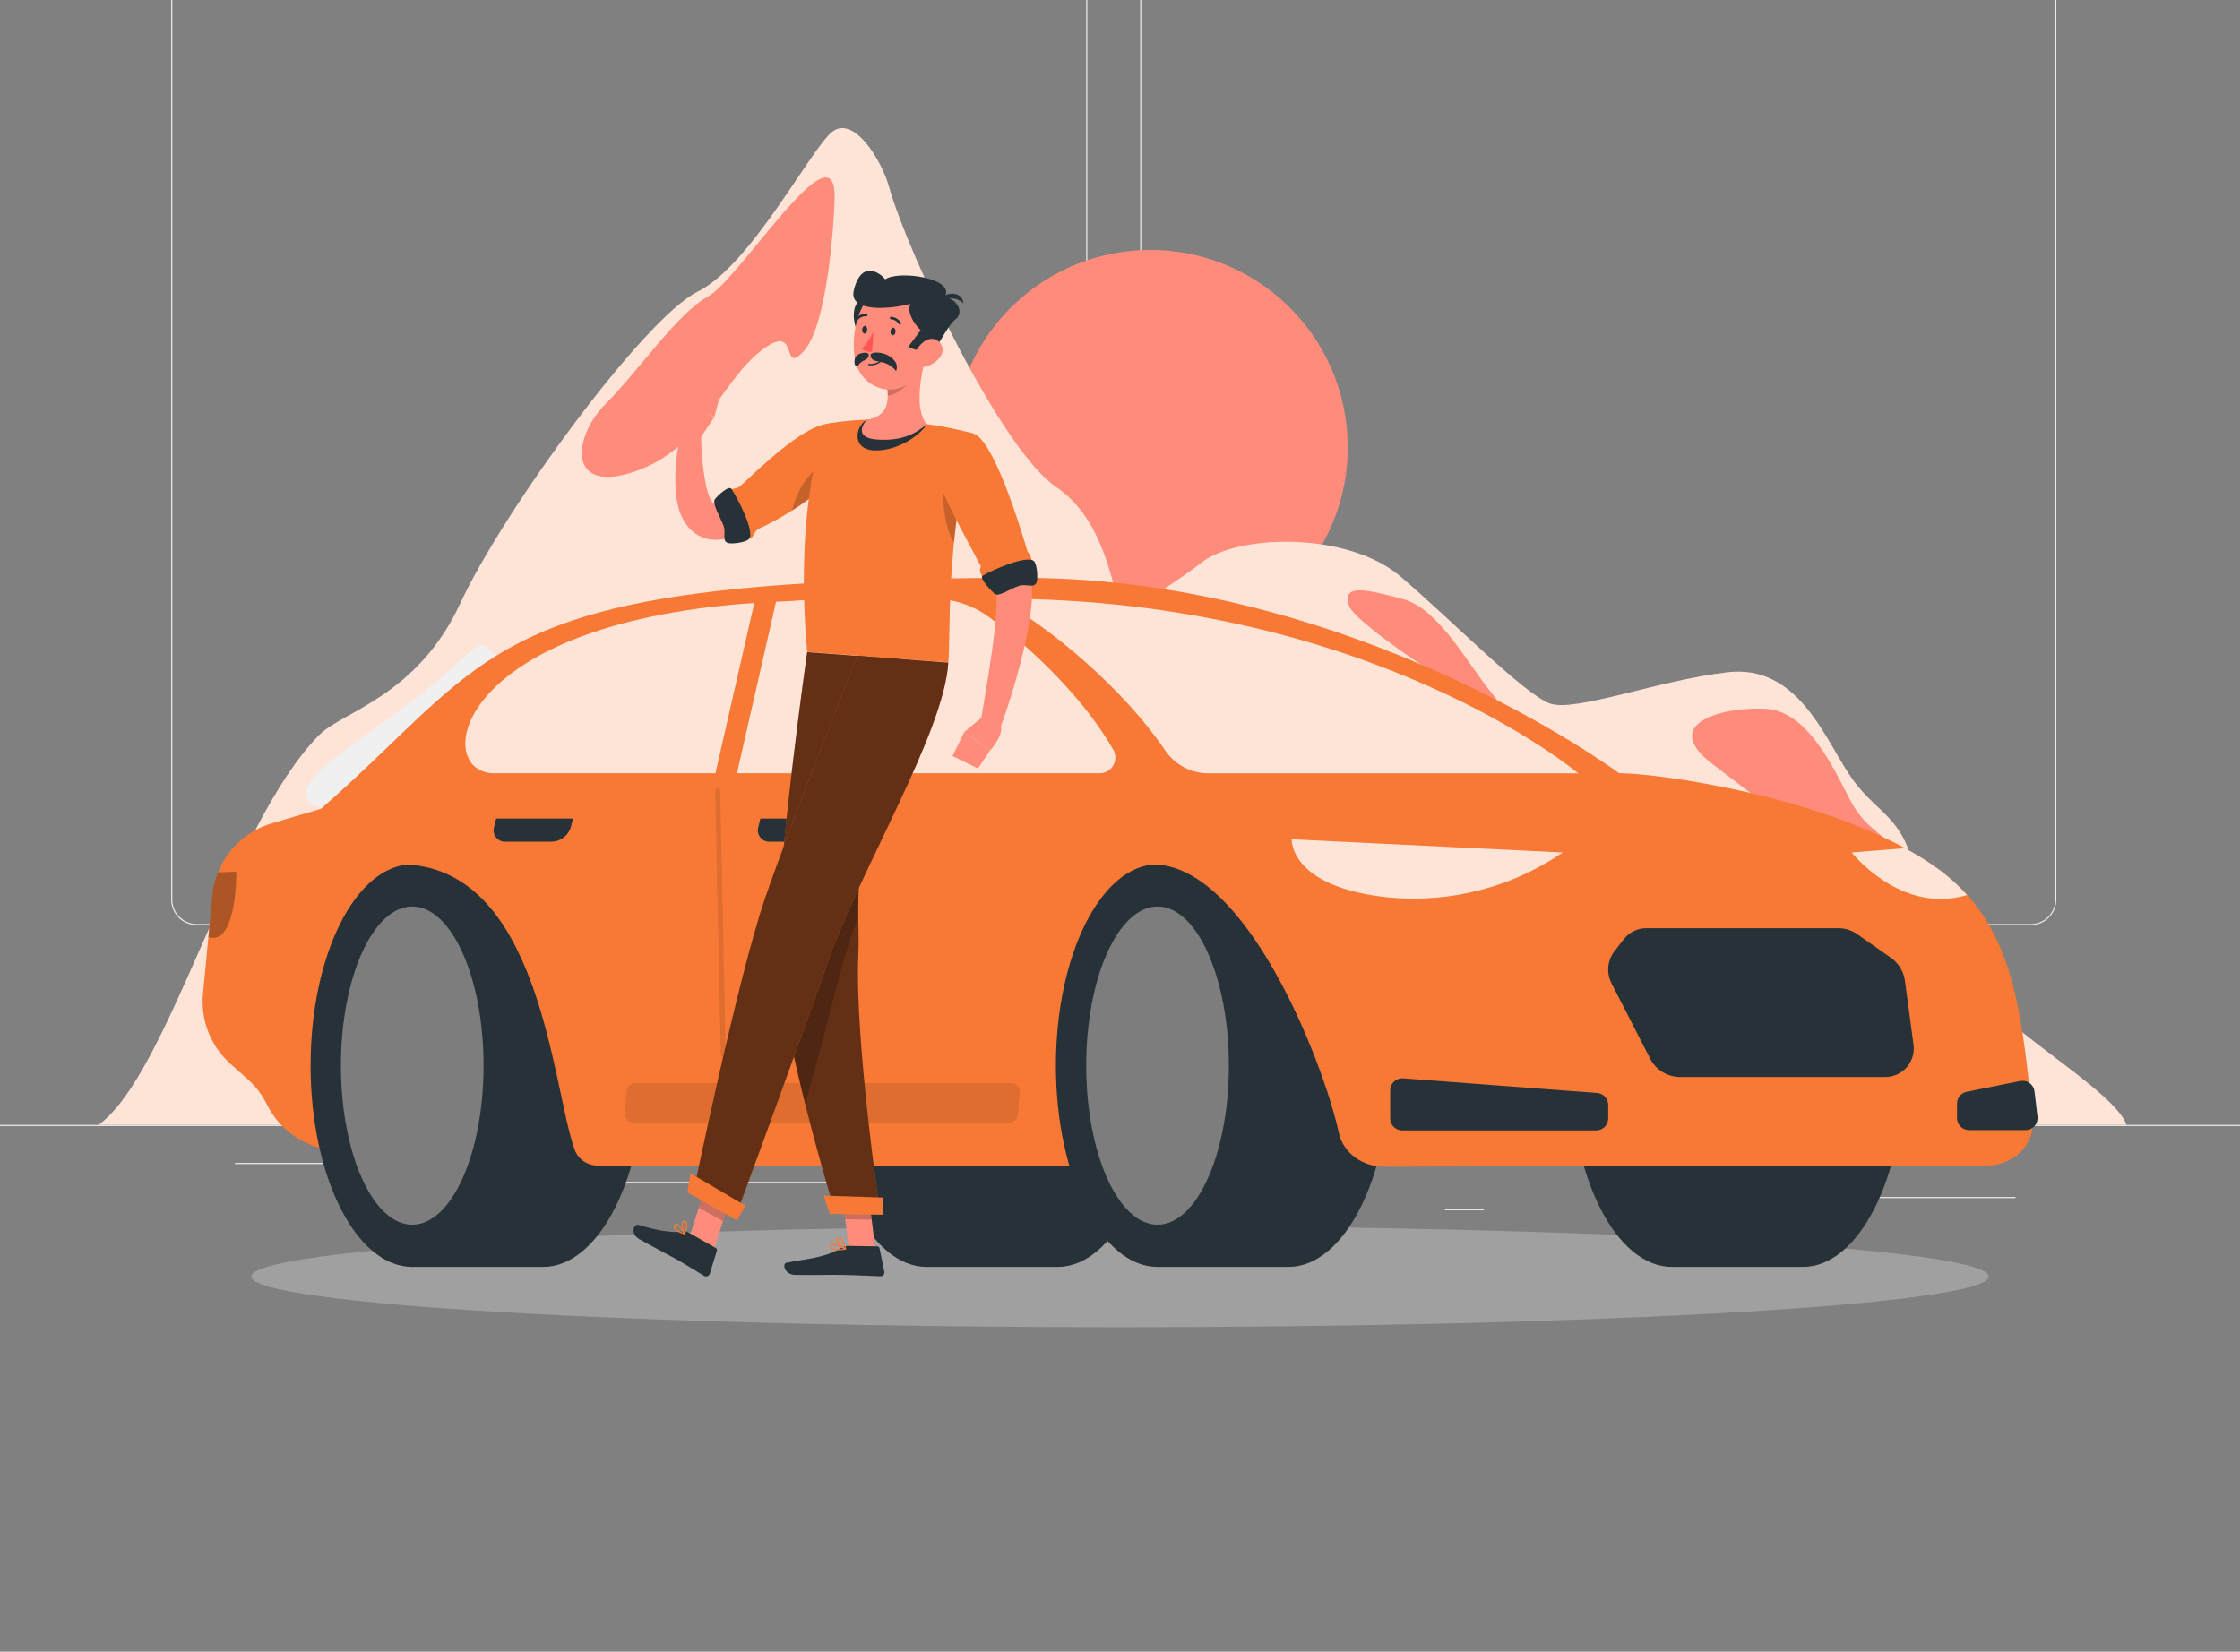 <?xml version="1.0" encoding="UTF-8"?> <svg xmlns="http://www.w3.org/2000/svg" width="339" height="250" viewBox="0 0 339 250" fill="none"><rect x="0" y="0" width="339" height="250" fill="#808080" stroke="none"/><g clip-path="url(#clip0_1_361)"><path d="M339 170.267H0V170.437H339V170.267Z" fill="#EBEBEB"></path><path d="M305.032 181.176H282.577V181.346H305.032V181.176Z" fill="#EBEBEB"></path><path d="M224.567 183.02H218.675V183.19H224.567V183.02Z" fill="#EBEBEB"></path><path d="M281.899 174.884H268.888V175.054H281.899V174.884Z" fill="#EBEBEB"></path><path d="M64.851 176.023H35.568V176.193H64.851V176.023Z" fill="#EBEBEB"></path><path d="M75.183 176.023H70.892V176.193H75.183V176.023Z" fill="#EBEBEB"></path><path d="M152.652 178.885H89.137V179.054H152.652V178.885Z" fill="#EBEBEB"></path><path d="M160.686 140.028H29.771C28.745 140.027 27.762 139.618 27.038 138.892C26.313 138.166 25.906 137.183 25.906 136.157V-47.873C25.915 -48.892 26.326 -49.867 27.05 -50.586C27.773 -51.304 28.751 -51.708 29.771 -51.71H160.686C161.713 -51.71 162.697 -51.302 163.423 -50.576C164.15 -49.85 164.557 -48.865 164.557 -47.839V136.157C164.557 137.184 164.15 138.168 163.423 138.894C162.697 139.62 161.713 140.028 160.686 140.028ZM29.771 -51.574C28.79 -51.573 27.851 -51.182 27.158 -50.488C26.465 -49.794 26.076 -48.853 26.076 -47.873V136.157C26.076 137.138 26.465 138.078 27.158 138.772C27.851 139.466 28.79 139.857 29.771 139.859H160.686C161.667 139.857 162.608 139.466 163.302 138.773C163.995 138.079 164.386 137.138 164.388 136.157V-47.873C164.386 -48.854 163.995 -49.794 163.302 -50.488C162.608 -51.182 161.667 -51.573 160.686 -51.574H29.771Z" fill="#EBEBEB"></path><path d="M307.344 140.028H176.422C175.396 140.027 174.413 139.618 173.687 138.892C172.961 138.167 172.553 137.183 172.551 136.157V-47.873C172.562 -48.893 172.974 -49.868 173.699 -50.586C174.423 -51.304 175.402 -51.708 176.422 -51.71H307.344C308.363 -51.706 309.339 -51.302 310.061 -50.583C310.783 -49.865 311.193 -48.891 311.202 -47.873V136.157C311.202 137.181 310.796 138.164 310.073 138.89C309.35 139.615 308.369 140.025 307.344 140.028ZM176.422 -51.574C175.441 -51.573 174.501 -51.182 173.807 -50.488C173.113 -49.794 172.722 -48.854 172.721 -47.873V136.157C172.722 137.138 173.113 138.079 173.807 138.773C174.501 139.466 175.441 139.857 176.422 139.859H307.344C308.325 139.857 309.266 139.466 309.96 138.773C310.654 138.079 311.044 137.138 311.046 136.157V-47.873C311.044 -48.854 310.654 -49.794 309.96 -50.488C309.266 -51.182 308.325 -51.573 307.344 -51.574H176.422Z" fill="#EBEBEB"></path><path d="M178.877 97.202C195.166 94.558 206.227 79.21 203.583 62.921C200.939 46.633 185.591 35.571 169.302 38.215C153.013 40.859 141.952 56.208 144.596 72.496C147.24 88.785 162.588 99.846 178.877 97.202Z" fill="#FF8B7B"></path><path d="M181.704 85.246C187.352 80.724 204.078 80.5 211.984 87.28C219.889 94.06 230.744 105.132 234.588 106.488C238.432 107.844 251.233 102.874 261.559 101.742C271.885 100.609 275.946 111.234 279.784 117.112C283.621 122.99 287.696 123.214 289.506 130.896C291.316 138.577 294.699 144.232 299.9 150.558C305.1 156.883 320.24 165.474 321.82 170.267H155.032L153.228 104.908C157.716 100.386 176.022 89.768 181.704 85.246Z" fill="#FEE4D7"></path><path d="M48.321 111.234C51.826 107.695 63.156 105.362 69.644 91.348C76.133 77.334 97.442 48.18 105.578 44.146C113.714 40.111 122.711 22.45 125.966 19.934C129.22 17.419 133.424 24.226 134.549 28.294C137.478 38.64 151.499 68.072 159.839 73.72C168.178 79.368 168.761 91.572 171.087 98.582C173.412 105.593 187.67 109.654 190.911 118.692C194.152 127.729 230.235 170.267 230.235 170.267H14.916C25.642 162.477 34.822 124.868 48.321 111.234Z" fill="#FEE4D7"></path><path d="M126.305 29.65C126.305 33.128 125.254 49.237 121.633 53.156C118.013 57.075 121.206 48.336 115.09 53.156C108.975 57.977 106.276 67.916 96.018 71.388C85.76 74.859 86.682 66.113 91.652 61.136C96.622 56.16 102.5 47.427 107.178 44.864C111.856 42.301 126.305 18.951 126.305 29.65Z" fill="#FF8B7B"></path><path d="M101.022 101.667C105.897 94.928 83.997 102.725 77.367 100.311C70.736 97.897 75.861 94.589 66.213 103.023C56.566 111.457 39.853 119.6 48.891 122.461C57.928 125.323 91.95 114.176 101.022 101.667Z" fill="#F0F0F0"></path><path d="M225.855 105.023C222.113 100.548 217.835 92.141 212.295 90.67C206.756 89.199 203.034 88.297 204.159 91.687C205.285 95.077 231.686 111.98 225.855 105.023Z" fill="#FF8B7B"></path><path d="M286.502 129.092C285.54 125.953 282.584 126.041 279.987 121.065C277.39 116.088 273.546 107.62 267.213 107.281C260.881 106.942 250.86 109.43 259.308 115.756C267.756 122.082 289.852 140.049 286.502 129.092Z" fill="#FF8B7B"></path><path d="M169.5 200.886C242.102 200.886 300.957 197.449 300.957 193.211C300.957 188.972 242.102 185.536 169.5 185.536C96.898 185.536 38.043 188.972 38.043 193.211C38.043 197.449 96.898 200.886 169.5 200.886Z" fill="#A0A0A0"></path><path d="M160.049 191.76C168.544 191.76 175.432 178.118 175.432 161.29C175.432 144.463 168.544 130.821 160.049 130.821H140.346V191.76H160.049Z" fill="#263238"></path><path d="M140.244 191.76C148.741 191.76 155.628 178.118 155.628 161.29C155.628 144.463 148.741 130.821 140.244 130.821C131.748 130.821 124.86 144.463 124.86 161.29C124.86 178.118 131.748 191.76 140.244 191.76Z" fill="#263238"></path><path d="M272.848 191.76C281.343 191.76 288.225 178.118 288.225 161.29C288.225 144.463 281.37 130.821 272.848 130.821H253.111V191.76H272.848Z" fill="#263238"></path><path d="M253.036 191.76C261.533 191.76 268.42 178.118 268.42 161.29C268.42 144.463 261.533 130.821 253.036 130.821C244.54 130.821 237.653 144.463 237.653 161.29C237.653 178.118 244.54 191.76 253.036 191.76Z" fill="#263238"></path><path d="M59.217 176.417L48.68 173.82C46.898 173.383 45.232 172.562 43.8 171.413C42.369 170.264 41.207 168.815 40.395 167.169C39.676 165.716 38.684 164.415 37.473 163.338L34.883 161.033C33.404 159.716 32.256 158.069 31.533 156.225C30.81 154.382 30.531 152.394 30.72 150.422L32.144 135.506C32.383 133.005 33.364 130.633 34.961 128.694C36.558 126.755 38.698 125.338 41.107 124.624L48.64 122.4L75.814 120.461L59.217 176.417Z" fill="#F87935"></path><path d="M82.194 191.76C90.689 191.76 97.578 178.118 97.578 161.29C97.578 144.463 90.689 130.821 82.194 130.821H62.464V191.76H82.194Z" fill="#263238"></path><path d="M62.39 191.76C70.886 191.76 77.773 178.118 77.773 161.29C77.773 144.463 70.886 130.821 62.39 130.821C53.893 130.821 47.006 144.463 47.006 161.29C47.006 178.118 53.893 191.76 62.39 191.76Z" fill="#263238"></path><path d="M62.389 185.373C68.351 185.373 73.183 174.591 73.183 161.29C73.183 147.99 68.351 137.208 62.389 137.208C56.428 137.208 51.596 147.99 51.596 161.29C51.596 174.591 56.428 185.373 62.389 185.373Z" fill="#7D7D7D"></path><path d="M218.485 176.417L245.049 117.051C245.049 117.051 205.305 87.463 154.875 87.463C73.143 87.463 75.95 98.481 48.599 122.4L60.539 130.821C81.78 130.821 83.55 164.491 86.947 173.962C87.201 174.68 87.671 175.302 88.292 175.741C88.914 176.181 89.657 176.417 90.418 176.417H218.485Z" fill="#F87935"></path><path d="M194.993 191.76C203.488 191.76 210.37 178.118 210.37 161.29C210.37 144.463 203.488 130.821 194.993 130.821H175.256V191.76H194.993Z" fill="#263238"></path><path d="M175.182 191.76C183.678 191.76 190.565 178.118 190.565 161.29C190.565 144.463 183.678 130.821 175.182 130.821C166.685 130.821 159.798 144.463 159.798 161.29C159.798 178.118 166.685 191.76 175.182 191.76Z" fill="#263238"></path><path d="M175.182 185.373C181.143 185.373 185.975 174.591 185.975 161.29C185.975 147.99 181.143 137.208 175.182 137.208C169.22 137.208 164.388 147.99 164.388 161.29C164.388 174.591 169.22 185.373 175.182 185.373Z" fill="#7D7D7D"></path><path d="M202.634 171.515C200.186 160.396 188.484 130.835 174.456 130.835L159.255 117.031H245.049C250.989 117.031 277.37 120.678 292.32 130.801C304.395 138.978 305.88 151.392 307.615 169.528C307.975 173.23 304.734 176.41 300.639 176.417C266.264 176.417 224.662 176.546 209.516 176.593C206.173 176.627 203.291 174.491 202.634 171.515Z" fill="#F87935"></path><path opacity="0.8" d="M238.846 117.051H182.918C181.624 117.056 180.349 116.744 179.203 116.143C178.058 115.541 177.078 114.668 176.348 113.6C170.124 104.379 159.106 95.036 151.031 90.609C207.576 90.609 238.846 117.051 238.846 117.051Z" fill="white"></path><path opacity="0.8" d="M149.648 93.382C156.428 98.291 164.144 105.898 168.476 113.458C168.686 113.818 168.798 114.227 168.8 114.645C168.802 115.062 168.695 115.472 168.489 115.835C168.284 116.198 167.986 116.501 167.627 116.713C167.268 116.925 166.859 117.039 166.442 117.044H74.783C65.061 117.044 68.288 92.826 119.077 91.009C123.864 90.595 135.024 90.582 141.193 90.609C144.232 90.626 147.19 91.595 149.648 93.382Z" fill="white"></path><path d="M212.329 163.216L241.707 165.433C242.165 165.467 242.593 165.674 242.905 166.011C243.217 166.348 243.39 166.791 243.388 167.25V169.284C243.388 169.766 243.197 170.228 242.856 170.569C242.515 170.91 242.053 171.101 241.571 171.101H212.214C211.731 171.101 211.269 170.91 210.927 170.569C210.585 170.229 210.392 169.767 210.39 169.284V165.06C210.387 164.809 210.436 164.56 210.533 164.328C210.631 164.097 210.775 163.888 210.957 163.715C211.139 163.541 211.355 163.408 211.591 163.322C211.827 163.236 212.079 163.2 212.329 163.216Z" fill="#263238"></path><path d="M305.71 163.623L297.642 165.25C297.229 165.332 296.857 165.554 296.59 165.879C296.323 166.204 296.177 166.612 296.177 167.033V169.237C296.177 169.476 296.225 169.713 296.316 169.934C296.408 170.154 296.543 170.355 296.712 170.524C296.882 170.693 297.083 170.826 297.304 170.917C297.525 171.008 297.762 171.055 298.001 171.054H306.544C306.802 171.055 307.056 171.001 307.291 170.896C307.526 170.791 307.736 170.637 307.908 170.445C308.079 170.252 308.207 170.026 308.284 169.78C308.361 169.535 308.385 169.275 308.354 169.02L307.9 165.196C307.871 164.944 307.789 164.701 307.66 164.482C307.532 164.263 307.359 164.074 307.153 163.926C306.946 163.778 306.712 163.674 306.463 163.622C306.215 163.57 305.958 163.57 305.71 163.623Z" fill="#263238"></path><path opacity="0.8" d="M236.507 129.031L195.488 127.038C195.488 127.038 195.067 134.306 210.268 135.852C219.542 136.702 228.821 134.29 236.507 129.031Z" fill="white"></path><path opacity="0.3" d="M32.137 135.499C32.252 134.308 32.537 133.139 32.985 132.028L35.764 131.947C35.764 131.947 35.893 142.612 31.866 141.94C31.753 141.923 31.642 141.896 31.534 141.859L32.137 135.499Z" fill="black"></path><path opacity="0.8" d="M288.279 128.38C289.664 129.123 291.01 129.936 292.313 130.814C294.295 132.142 296.105 133.708 297.703 135.479C297.13 135.642 296.548 135.773 295.961 135.872C286.855 137.438 280.238 129.031 280.238 129.031L288.279 128.38Z" fill="white"></path><path d="M249.212 140.489H278.238C279.255 140.495 280.246 140.812 281.078 141.398L286.15 144.957C286.726 145.356 287.212 145.87 287.58 146.466C287.947 147.063 288.188 147.728 288.286 148.422L289.581 158.029C289.677 158.651 289.637 159.286 289.463 159.891C289.289 160.496 288.985 161.055 288.573 161.53C288.16 162.005 287.649 162.384 287.075 162.642C286.501 162.899 285.877 163.028 285.248 163.019H254.209C253.281 163.007 252.374 162.741 251.586 162.251C250.797 161.761 250.157 161.066 249.734 160.24L243.938 148.937C243.52 148.167 243.332 147.293 243.397 146.419C243.462 145.545 243.776 144.708 244.304 144.008L245.755 142.144C246.165 141.621 246.691 141.2 247.291 140.913C247.89 140.627 248.548 140.481 249.212 140.489Z" fill="#263238"></path><path opacity="0.1" d="M96.208 163.928H152.97C153.159 163.927 153.345 163.966 153.517 164.041C153.69 164.116 153.845 164.227 153.972 164.365C154.1 164.503 154.197 164.667 154.258 164.845C154.319 165.023 154.342 165.212 154.326 165.399L154.035 168.701C154.004 169.039 153.848 169.353 153.597 169.582C153.346 169.81 153.018 169.936 152.679 169.935H95.91C95.722 169.936 95.535 169.897 95.363 169.822C95.19 169.747 95.035 169.636 94.908 169.498C94.78 169.36 94.683 169.196 94.622 169.018C94.561 168.84 94.538 168.651 94.554 168.464L94.845 165.155C94.878 164.817 95.035 164.503 95.288 164.276C95.54 164.049 95.869 163.925 96.208 163.928Z" fill="black"></path><path d="M114.304 90.609L117.701 89.951L110.751 120.461H107.497L114.304 90.609Z" fill="#F87935"></path><path d="M126.705 123.892H115.077L114.779 125.112C114.688 125.38 114.664 125.667 114.708 125.946C114.753 126.226 114.866 126.49 115.037 126.716C115.207 126.942 115.43 127.123 115.687 127.243C115.943 127.363 116.225 127.418 116.508 127.404H123.538C124.196 127.373 124.827 127.135 125.341 126.723C125.855 126.311 126.226 125.748 126.4 125.112L126.705 123.892Z" fill="#263238"></path><path d="M86.709 123.892H75.088L74.79 125.112C74.699 125.38 74.675 125.667 74.72 125.946C74.765 126.226 74.878 126.49 75.048 126.716C75.219 126.942 75.442 127.123 75.698 127.243C75.954 127.363 76.236 127.418 76.519 127.404H83.55C84.208 127.373 84.839 127.135 85.353 126.723C85.867 126.311 86.237 125.748 86.411 125.112L86.709 123.892Z" fill="#263238"></path><path opacity="0.1" d="M109.47 159.982C109.369 159.982 109.271 159.942 109.199 159.871C109.127 159.8 109.085 159.704 109.083 159.602L108.229 119.655C108.229 119.552 108.268 119.453 108.339 119.379C108.41 119.304 108.506 119.26 108.609 119.254C108.71 119.254 108.807 119.294 108.88 119.365C108.952 119.436 108.993 119.533 108.995 119.634L109.836 159.589C109.836 159.691 109.796 159.789 109.726 159.862C109.655 159.935 109.558 159.978 109.456 159.982H109.47Z" fill="black"></path><path d="M132.481 189.102L128.474 189.041L127.322 179.752L131.329 179.813L132.481 189.102Z" fill="#FF8B7B"></path><path d="M108.094 189.007L104.432 186.966L107.165 178.349L110.826 180.39L108.094 189.007Z" fill="#FF8B7B"></path><path d="M104.087 186.485L108.331 188.899C108.4 188.936 108.454 188.996 108.484 189.069C108.514 189.142 108.517 189.223 108.494 189.299L107.422 192.79C107.396 192.875 107.351 192.953 107.29 193.018C107.229 193.082 107.154 193.132 107.071 193.164C106.988 193.195 106.899 193.207 106.811 193.199C106.722 193.19 106.637 193.162 106.561 193.116C105.205 192.323 104.256 191.672 102.534 190.695C101.476 190.099 98.222 188.397 96.764 187.57C95.306 186.743 95.93 185.183 96.601 185.393C99.618 186.329 102.1 186.668 103.381 186.383C103.621 186.328 103.872 186.364 104.087 186.485Z" fill="#263238"></path><path d="M128.393 188.58L132.766 188.648C132.846 188.648 132.923 188.675 132.985 188.726C133.047 188.777 133.089 188.847 133.105 188.926L133.837 192.499C133.852 192.583 133.849 192.67 133.826 192.752C133.803 192.835 133.763 192.912 133.707 192.976C133.651 193.041 133.581 193.093 133.503 193.128C133.425 193.162 133.34 193.179 133.254 193.177C131.674 193.129 129.396 193.001 127.417 192.967C125.098 192.933 123.091 193.028 120.372 192.967C118.731 192.967 118.338 191.272 119.016 191.129C122.162 190.492 124.718 190.451 127.45 188.831C127.736 188.664 128.062 188.577 128.393 188.58Z" fill="#263238"></path><path d="M126.501 71.638C124.205 73.518 121.81 75.274 119.328 76.9C118.08 77.707 116.813 78.507 115.463 79.239C114.053 80.038 112.571 80.703 111.036 81.225C110.578 81.372 110.112 81.489 109.639 81.578C109.382 81.625 109.083 81.659 108.799 81.686C108.476 81.713 108.152 81.713 107.829 81.686C107.118 81.629 106.427 81.428 105.795 81.097C105.191 80.775 104.653 80.342 104.209 79.822C103.523 78.999 103.019 78.04 102.731 77.008C102.496 76.175 102.34 75.321 102.263 74.459C102.058 71.374 102.353 68.276 103.137 65.286L106.114 65.699C106.1 68.393 106.364 71.08 106.9 73.72C107.028 74.278 107.207 74.823 107.436 75.347C107.569 75.699 107.78 76.017 108.053 76.276C108.134 76.33 108.168 76.323 108.175 76.276C108.182 76.229 108.175 76.242 108.175 76.229C108.518 76.153 108.854 76.047 109.178 75.91C110.334 75.411 111.447 74.819 112.507 74.14C113.646 73.462 114.792 72.669 115.897 71.869C118.162 70.282 120.447 68.574 122.623 66.892L126.501 71.638Z" fill="#FF8B7B"></path><path d="M127.722 69.794C125.898 73.91 118.867 78.168 114.968 79.964C113.816 80.493 113.965 82.039 113.28 81.368C113.28 81.368 110.277 75.856 110.277 74.73C110.277 73.605 111.273 74.276 112.087 73.517C115.016 70.805 121.145 64.845 124.969 64.187C129.973 63.306 129.43 65.957 127.722 69.794Z" fill="#F87935"></path><path d="M110.697 73.998C110.311 73.428 108.71 74.92 108.202 75.544C107.693 76.168 109.09 78.432 109.511 79.612C109.931 80.791 109.104 82.046 110.392 82.229C111.07 82.324 113.002 82.073 113.375 81.551C114.25 80.432 111.626 75.368 110.697 73.998Z" fill="#263238"></path><path opacity="0.2" d="M119.897 77.252C123.179 75.184 126.542 72.459 127.728 69.794C127.803 69.611 127.891 69.442 127.959 69.266L128.027 68.588C123.572 69.347 120.548 73.849 119.897 77.252Z" fill="black"></path><path d="M105.537 66.94L108.121 63.109L103.903 61.387C103.903 61.387 101.517 64.099 103.225 66.465L105.537 66.94Z" fill="#FF8B7B"></path><path d="M109.205 58.946L105.327 58.818L103.903 61.353L108.121 63.075L109.205 58.946Z" fill="#FF8B7B"></path><path opacity="0.2" d="M127.322 179.752L127.918 184.539L131.925 184.607L131.329 179.82L127.322 179.752Z" fill="black"></path><path opacity="0.2" d="M110.826 180.39L107.165 178.349L105.761 182.797L109.416 184.837L110.826 180.39Z" fill="black"></path><path d="M147.35 65.638C143.031 80.853 143.905 96.996 143.512 100.264C140.38 100.04 128.596 99.159 122.155 98.677C120.121 75.795 124.962 64.174 124.962 64.174C124.962 64.174 126.318 63.909 128.203 63.719C128.786 63.658 129.417 63.604 130.074 63.57C130.44 63.57 130.807 63.536 131.179 63.53C134.218 63.581 137.252 63.807 140.265 64.208C140.834 64.275 141.41 64.364 141.973 64.452C142.536 64.54 143.004 64.635 143.485 64.73C145.661 65.164 147.35 65.638 147.35 65.638Z" fill="#F87935"></path><path d="M131.179 63.55C129.383 64.513 128.861 68.038 132.339 68.174C135.817 68.309 139.268 65.862 140.265 64.221L131.179 63.55Z" fill="#263238"></path><path opacity="0.2" d="M142.787 72.167C142.407 73.639 142.841 80.351 144.38 82.012C144.59 79.863 144.868 77.612 145.241 75.32L142.787 72.167Z" fill="black"></path><path d="M140.122 53.916C139.336 56.79 138.366 62.099 140.265 64.201C138.556 65.665 136.597 66.689 133.119 66.553C129.64 66.418 130.176 64.723 131.179 63.53C134.502 62.994 134.569 60.567 134.197 58.255L140.122 53.916Z" fill="#FF8B7B"></path><path opacity="0.2" d="M137.709 55.685L134.197 58.255C134.297 58.794 134.351 59.34 134.359 59.889C135.614 59.801 137.431 58.533 137.654 57.265C137.767 56.746 137.786 56.211 137.709 55.685Z" fill="black"></path><path d="M131.078 52.81C131.078 52.81 128.623 49.359 129.342 46.661C130.264 43.21 135.824 47.441 131.078 52.81Z" fill="#263238"></path><path d="M140.8 49.542C140.258 53.482 140.122 55.814 138 57.678C134.766 60.513 130.02 58.356 129.369 54.288C128.779 50.675 129.756 44.837 133.749 43.556C134.631 43.266 135.572 43.208 136.483 43.386C137.394 43.565 138.244 43.974 138.951 44.575C139.659 45.175 140.2 45.947 140.524 46.817C140.848 47.687 140.943 48.625 140.8 49.542Z" fill="#FF8B7B"></path><path d="M131.478 53.705C131.478 54.309 130.922 54.451 130.474 54.722C130.163 54.938 129.902 55.218 129.708 55.543C129.708 55.543 129.132 55.353 129.369 54.329C129.606 53.305 131.478 53.143 131.478 53.705Z" fill="#263238"></path><path d="M131.756 53.726C131.756 54.763 132.902 54.621 133.79 54.906C134.51 55.13 135.144 55.57 135.607 56.167C135.722 55.906 135.76 55.618 135.716 55.336C135.671 55.055 135.546 54.792 135.356 54.58C134.244 53.122 131.756 53.163 131.756 53.726Z" fill="#263238"></path><path d="M137.756 45.983C135.288 46.715 128.366 47.481 129.213 43.949C130.393 39.006 133.512 41.583 133.959 42.288C135.946 40.85 144.712 42.105 142.963 44.946C144.868 45.237 145.973 47.312 144.604 48.336C143.234 49.359 141.573 53.536 140.658 53.414C139.551 53.261 138.469 52.958 137.444 52.512L139.329 49.99C139.329 49.99 137.044 47.82 137.756 45.983Z" fill="#263238"></path><path d="M142.075 45.38C143.431 45.047 144.699 44.898 145.797 45.915C145.716 44.207 143.377 43.969 142.075 45.38Z" fill="#263238"></path><path d="M142.258 54.058C141.965 54.456 141.596 54.792 141.172 55.047C140.749 55.302 140.279 55.47 139.79 55.543C138.475 55.733 137.993 54.519 138.502 53.373C138.956 52.336 140.19 50.993 141.438 51.339C141.707 51.42 141.952 51.566 142.152 51.765C142.351 51.964 142.498 52.209 142.579 52.478C142.66 52.747 142.673 53.033 142.617 53.308C142.561 53.584 142.438 53.842 142.258 54.058Z" fill="#FF8B7B"></path><path d="M126.427 183.597L133.207 183.698C133.207 183.698 129.295 156.911 129.905 144.449C130.088 140.659 129.478 135.357 130.481 129.675C131.749 122.509 132.359 119.654 133.993 110.603C135.159 104.149 136.197 99.755 136.197 99.755L122.155 98.711C122.155 98.711 117.565 130.991 117.701 143.215C117.843 155.887 126.427 183.597 126.427 183.597Z" fill="#F87935"></path><path opacity="0.6" d="M126.427 183.597L133.207 183.698C133.207 183.698 129.295 156.911 129.905 144.449C130.088 140.659 129.478 135.357 130.481 129.675C131.749 122.509 132.359 119.654 133.993 110.603C135.159 104.149 136.197 99.755 136.197 99.755L122.155 98.711C122.155 98.711 117.565 130.991 117.701 143.215C117.843 155.887 126.427 183.597 126.427 183.597Z" fill="black"></path><path opacity="0.2" d="M130.481 129.675C130.005 132.647 129.808 135.657 129.891 138.666C128.725 141.961 127.708 145.086 126.996 147.866C125.755 152.727 123.789 160.104 121.877 167.189C119.796 158.89 117.769 149.297 117.708 143.181L130.481 129.675Z" fill="black"></path><path d="M129.728 99.24C129.728 99.24 119.64 124.733 115.816 135.852C111.626 148.002 104.866 180.797 104.866 180.797L111.246 184.41C111.246 184.41 121.186 157.378 125.301 145.547C129.993 132.069 142.929 110.773 143.512 100.298L129.728 99.24Z" fill="#F87935"></path><path opacity="0.6" d="M129.728 99.24C129.728 99.24 119.64 124.733 115.816 135.852C111.626 148.002 104.866 180.797 104.866 180.797L111.246 184.41C111.246 184.41 121.186 157.378 125.301 145.547C129.993 132.069 142.929 110.773 143.512 100.298L129.728 99.24Z" fill="black"></path><path d="M104.026 180.471L111.538 184.736L112.812 182.492L104.493 177.583L104.026 180.471Z" fill="#F87935"></path><path d="M125.572 183.739L133.654 183.868L133.695 181.258L124.664 180.973L125.572 183.739Z" fill="#F87935"></path><path d="M135.525 50.2C135.525 50.526 135.308 50.77 135.098 50.756C134.888 50.742 134.739 50.465 134.766 50.146C134.793 49.827 134.976 49.576 135.186 49.59C135.397 49.603 135.552 49.882 135.525 50.2Z" fill="#263238"></path><path d="M131.24 49.929C131.24 50.254 131.03 50.498 130.82 50.485C130.61 50.471 130.454 50.193 130.481 49.875C130.508 49.556 130.691 49.305 130.901 49.319C131.112 49.332 131.268 49.61 131.24 49.929Z" fill="#263238"></path><path d="M132.21 50.18C131.751 51.135 131.162 52.023 130.461 52.817C130.669 52.992 130.913 53.118 131.175 53.188C131.437 53.259 131.712 53.271 131.979 53.224L132.21 50.18Z" fill="#FF5652"></path><path d="M131.857 55.299C132.22 55.284 132.576 55.194 132.903 55.036C133.23 54.877 133.52 54.653 133.756 54.377C133.765 54.368 133.772 54.357 133.777 54.346C133.782 54.334 133.784 54.321 133.784 54.309C133.784 54.296 133.782 54.284 133.777 54.272C133.772 54.26 133.765 54.25 133.756 54.241C133.738 54.225 133.715 54.216 133.691 54.216C133.668 54.216 133.645 54.225 133.627 54.241C133.359 54.54 133.024 54.773 132.649 54.919C132.275 55.065 131.871 55.12 131.471 55.082C131.446 55.081 131.422 55.09 131.403 55.107C131.385 55.123 131.373 55.145 131.369 55.17C131.367 55.182 131.368 55.196 131.372 55.208C131.375 55.22 131.381 55.231 131.39 55.241C131.398 55.251 131.409 55.259 131.42 55.264C131.432 55.269 131.445 55.272 131.457 55.272C131.59 55.29 131.724 55.299 131.857 55.299Z" fill="#263238"></path><path d="M136.203 49.109C136.232 49.114 136.262 49.114 136.292 49.109C136.313 49.095 136.331 49.077 136.345 49.056C136.359 49.036 136.369 49.012 136.374 48.988C136.379 48.963 136.379 48.938 136.374 48.913C136.369 48.889 136.36 48.865 136.346 48.844C136.189 48.588 135.973 48.372 135.716 48.217C135.459 48.061 135.168 47.969 134.868 47.949C134.843 47.948 134.817 47.953 134.794 47.962C134.77 47.971 134.749 47.985 134.731 48.003C134.714 48.02 134.7 48.042 134.69 48.065C134.681 48.089 134.677 48.114 134.678 48.139C134.678 48.189 134.698 48.238 134.733 48.273C134.769 48.309 134.817 48.329 134.868 48.329C135.104 48.349 135.332 48.424 135.533 48.549C135.735 48.674 135.904 48.845 136.027 49.048C136.049 49.072 136.076 49.09 136.107 49.101C136.138 49.112 136.171 49.114 136.203 49.109Z" fill="#263238"></path><path d="M129.654 48.498C129.686 48.501 129.717 48.496 129.747 48.484C129.776 48.473 129.802 48.454 129.823 48.431C129.974 48.246 130.166 48.1 130.384 48.004C130.602 47.909 130.84 47.867 131.078 47.881C131.127 47.887 131.177 47.873 131.216 47.843C131.255 47.812 131.281 47.768 131.288 47.719C131.292 47.694 131.291 47.668 131.284 47.644C131.278 47.619 131.267 47.596 131.252 47.576C131.237 47.556 131.218 47.539 131.196 47.526C131.174 47.513 131.15 47.505 131.125 47.502C130.826 47.48 130.526 47.531 130.25 47.648C129.974 47.766 129.73 47.949 129.539 48.18C129.521 48.197 129.506 48.218 129.497 48.242C129.487 48.265 129.482 48.29 129.482 48.315C129.482 48.341 129.487 48.366 129.497 48.389C129.506 48.412 129.521 48.433 129.539 48.451C129.572 48.477 129.612 48.493 129.654 48.498Z" fill="#263238"></path><path d="M102.588 186.444C102.899 186.613 103.229 186.743 103.571 186.831C103.585 186.841 103.602 186.846 103.619 186.846C103.636 186.846 103.652 186.841 103.666 186.831C103.676 186.814 103.681 186.795 103.681 186.776C103.681 186.757 103.676 186.739 103.666 186.722C103.585 186.573 102.853 185.244 102.351 185.224C102.296 185.223 102.241 185.237 102.194 185.264C102.146 185.292 102.107 185.332 102.08 185.38C102.024 185.455 101.988 185.542 101.975 185.635C101.962 185.727 101.972 185.821 102.005 185.909C102.135 186.146 102.34 186.335 102.588 186.444ZM103.395 186.58C102.717 186.363 102.297 186.085 102.195 185.82C102.173 185.76 102.166 185.694 102.175 185.631C102.185 185.567 102.21 185.506 102.249 185.454C102.259 185.434 102.275 185.417 102.294 185.405C102.313 185.393 102.335 185.387 102.358 185.387C102.615 185.4 103.09 186.058 103.395 186.58Z" fill="#F87935"></path><path d="M103.551 186.824H103.598C103.616 186.824 103.633 186.819 103.647 186.809C103.662 186.799 103.673 186.786 103.68 186.77C103.68 186.722 104.188 185.671 103.971 185.115C103.947 185.046 103.909 184.982 103.858 184.929C103.808 184.875 103.747 184.832 103.68 184.803C103.617 184.771 103.545 184.76 103.475 184.773C103.405 184.785 103.342 184.819 103.293 184.871C103.002 185.224 103.293 186.376 103.517 186.776C103.522 186.796 103.534 186.813 103.551 186.824ZM103.646 185.014C103.716 185.055 103.769 185.12 103.795 185.197C103.858 185.649 103.785 186.109 103.585 186.519C103.381 186.044 103.266 185.217 103.442 185.014C103.442 185.014 103.49 184.946 103.605 185.014H103.646Z" fill="#F87935"></path><path d="M127.993 189.122C128.01 189.118 128.025 189.108 128.036 189.095C128.047 189.082 128.053 189.065 128.054 189.048C128.059 189.029 128.056 189.009 128.048 188.992C128.039 188.974 128.024 188.96 128.006 188.953C127.83 188.851 126.23 188.01 125.742 188.275C125.696 188.3 125.657 188.336 125.628 188.38C125.6 188.423 125.583 188.474 125.579 188.526C125.569 188.611 125.579 188.698 125.609 188.78C125.638 188.861 125.686 188.934 125.749 188.994C126.183 189.387 127.335 189.244 127.979 189.129L127.993 189.122ZM125.864 188.444C126.501 188.479 127.121 188.67 127.667 189C127.074 189.174 126.438 189.125 125.877 188.865C125.836 188.826 125.805 188.778 125.786 188.725C125.767 188.672 125.761 188.615 125.769 188.56C125.768 188.539 125.774 188.518 125.784 188.5C125.795 188.482 125.811 188.467 125.83 188.458L125.864 188.444Z" fill="#F87935"></path><path d="M127.993 189.122C128.006 189.112 128.017 189.098 128.024 189.083C128.031 189.068 128.034 189.051 128.034 189.034C128 188.466 127.789 187.923 127.43 187.482C127.36 187.419 127.277 187.371 127.187 187.342C127.097 187.312 127.002 187.302 126.908 187.312C126.65 187.312 126.569 187.461 126.555 187.57C126.474 188.024 127.417 188.926 127.911 189.129C127.939 189.137 127.967 189.134 127.993 189.122ZM126.854 187.509H126.956C127.024 187.502 127.093 187.509 127.158 187.53C127.224 187.551 127.284 187.585 127.335 187.631C127.632 187.983 127.809 188.419 127.844 188.878C127.356 188.573 126.718 187.882 126.766 187.61C126.768 187.586 126.778 187.564 126.793 187.545C126.809 187.527 126.83 187.514 126.854 187.509Z" fill="#F87935"></path><path d="M148.34 68.059C149.221 69.699 149.98 71.32 150.767 72.967C151.553 74.615 152.238 76.296 152.93 77.991C153.621 79.686 154.245 81.381 154.821 83.198L155.235 84.554L155.601 85.91C155.723 86.371 155.818 86.86 155.926 87.327L156.008 87.694L156.082 88.182C156.127 88.478 156.156 88.777 156.17 89.077C156.212 90.102 156.169 91.129 156.042 92.148C155.933 93.111 155.798 94.04 155.635 94.955C155.303 96.785 154.896 98.569 154.442 100.331C153.537 103.843 152.453 107.305 151.194 110.705L148.299 109.905C148.902 106.433 149.485 102.915 150.001 99.45C150.252 97.721 150.482 95.992 150.638 94.284C150.719 93.436 150.78 92.596 150.807 91.775C150.844 91.017 150.823 90.258 150.746 89.504C150.746 89.361 150.713 89.172 150.679 89.077L150.638 88.9L150.557 88.616C150.435 88.229 150.34 87.843 150.204 87.45L149.804 86.27L149.363 85.083C148.76 83.49 148.082 81.903 147.397 80.337C146.712 78.771 145.953 77.164 145.2 75.591C144.448 74.018 143.675 72.418 142.929 70.886L148.34 68.059Z" fill="#FF8B7B"></path><path d="M147.343 65.645C150.218 66.54 154.021 78.459 155.526 83.531C156.482 84.392 156.001 85.965 156.001 85.965L150.15 88.548C148.794 87.87 147.953 86.453 148.462 85.754C145.397 79.971 142.99 75.645 141.831 72.195C140.115 67.082 142.922 64.228 147.343 65.645Z" fill="#F87935"></path><path d="M148.719 87.131C148.129 87.483 149.94 89.341 150.523 89.883C151.106 90.426 153.052 89.009 154.265 88.656C155.479 88.304 156.672 89.212 156.93 87.938C157.072 87.26 156.93 85.32 156.462 84.914C155.357 83.978 150.143 86.29 148.719 87.131Z" fill="#263238"></path><path d="M149.058 108.196L145.933 110.8L149.824 113.607C149.824 113.607 152.38 110.895 151.235 109.281L149.058 108.196Z" fill="#FF8B7B"></path><path d="M144.15 114.441L148.001 116.312L149.824 113.607L145.933 110.8L144.15 114.441Z" fill="#FF8B7B"></path></g><defs><clipPath id="clip0_1_361"><rect width="339" height="250" fill="white"></rect></clipPath></defs></svg> 
